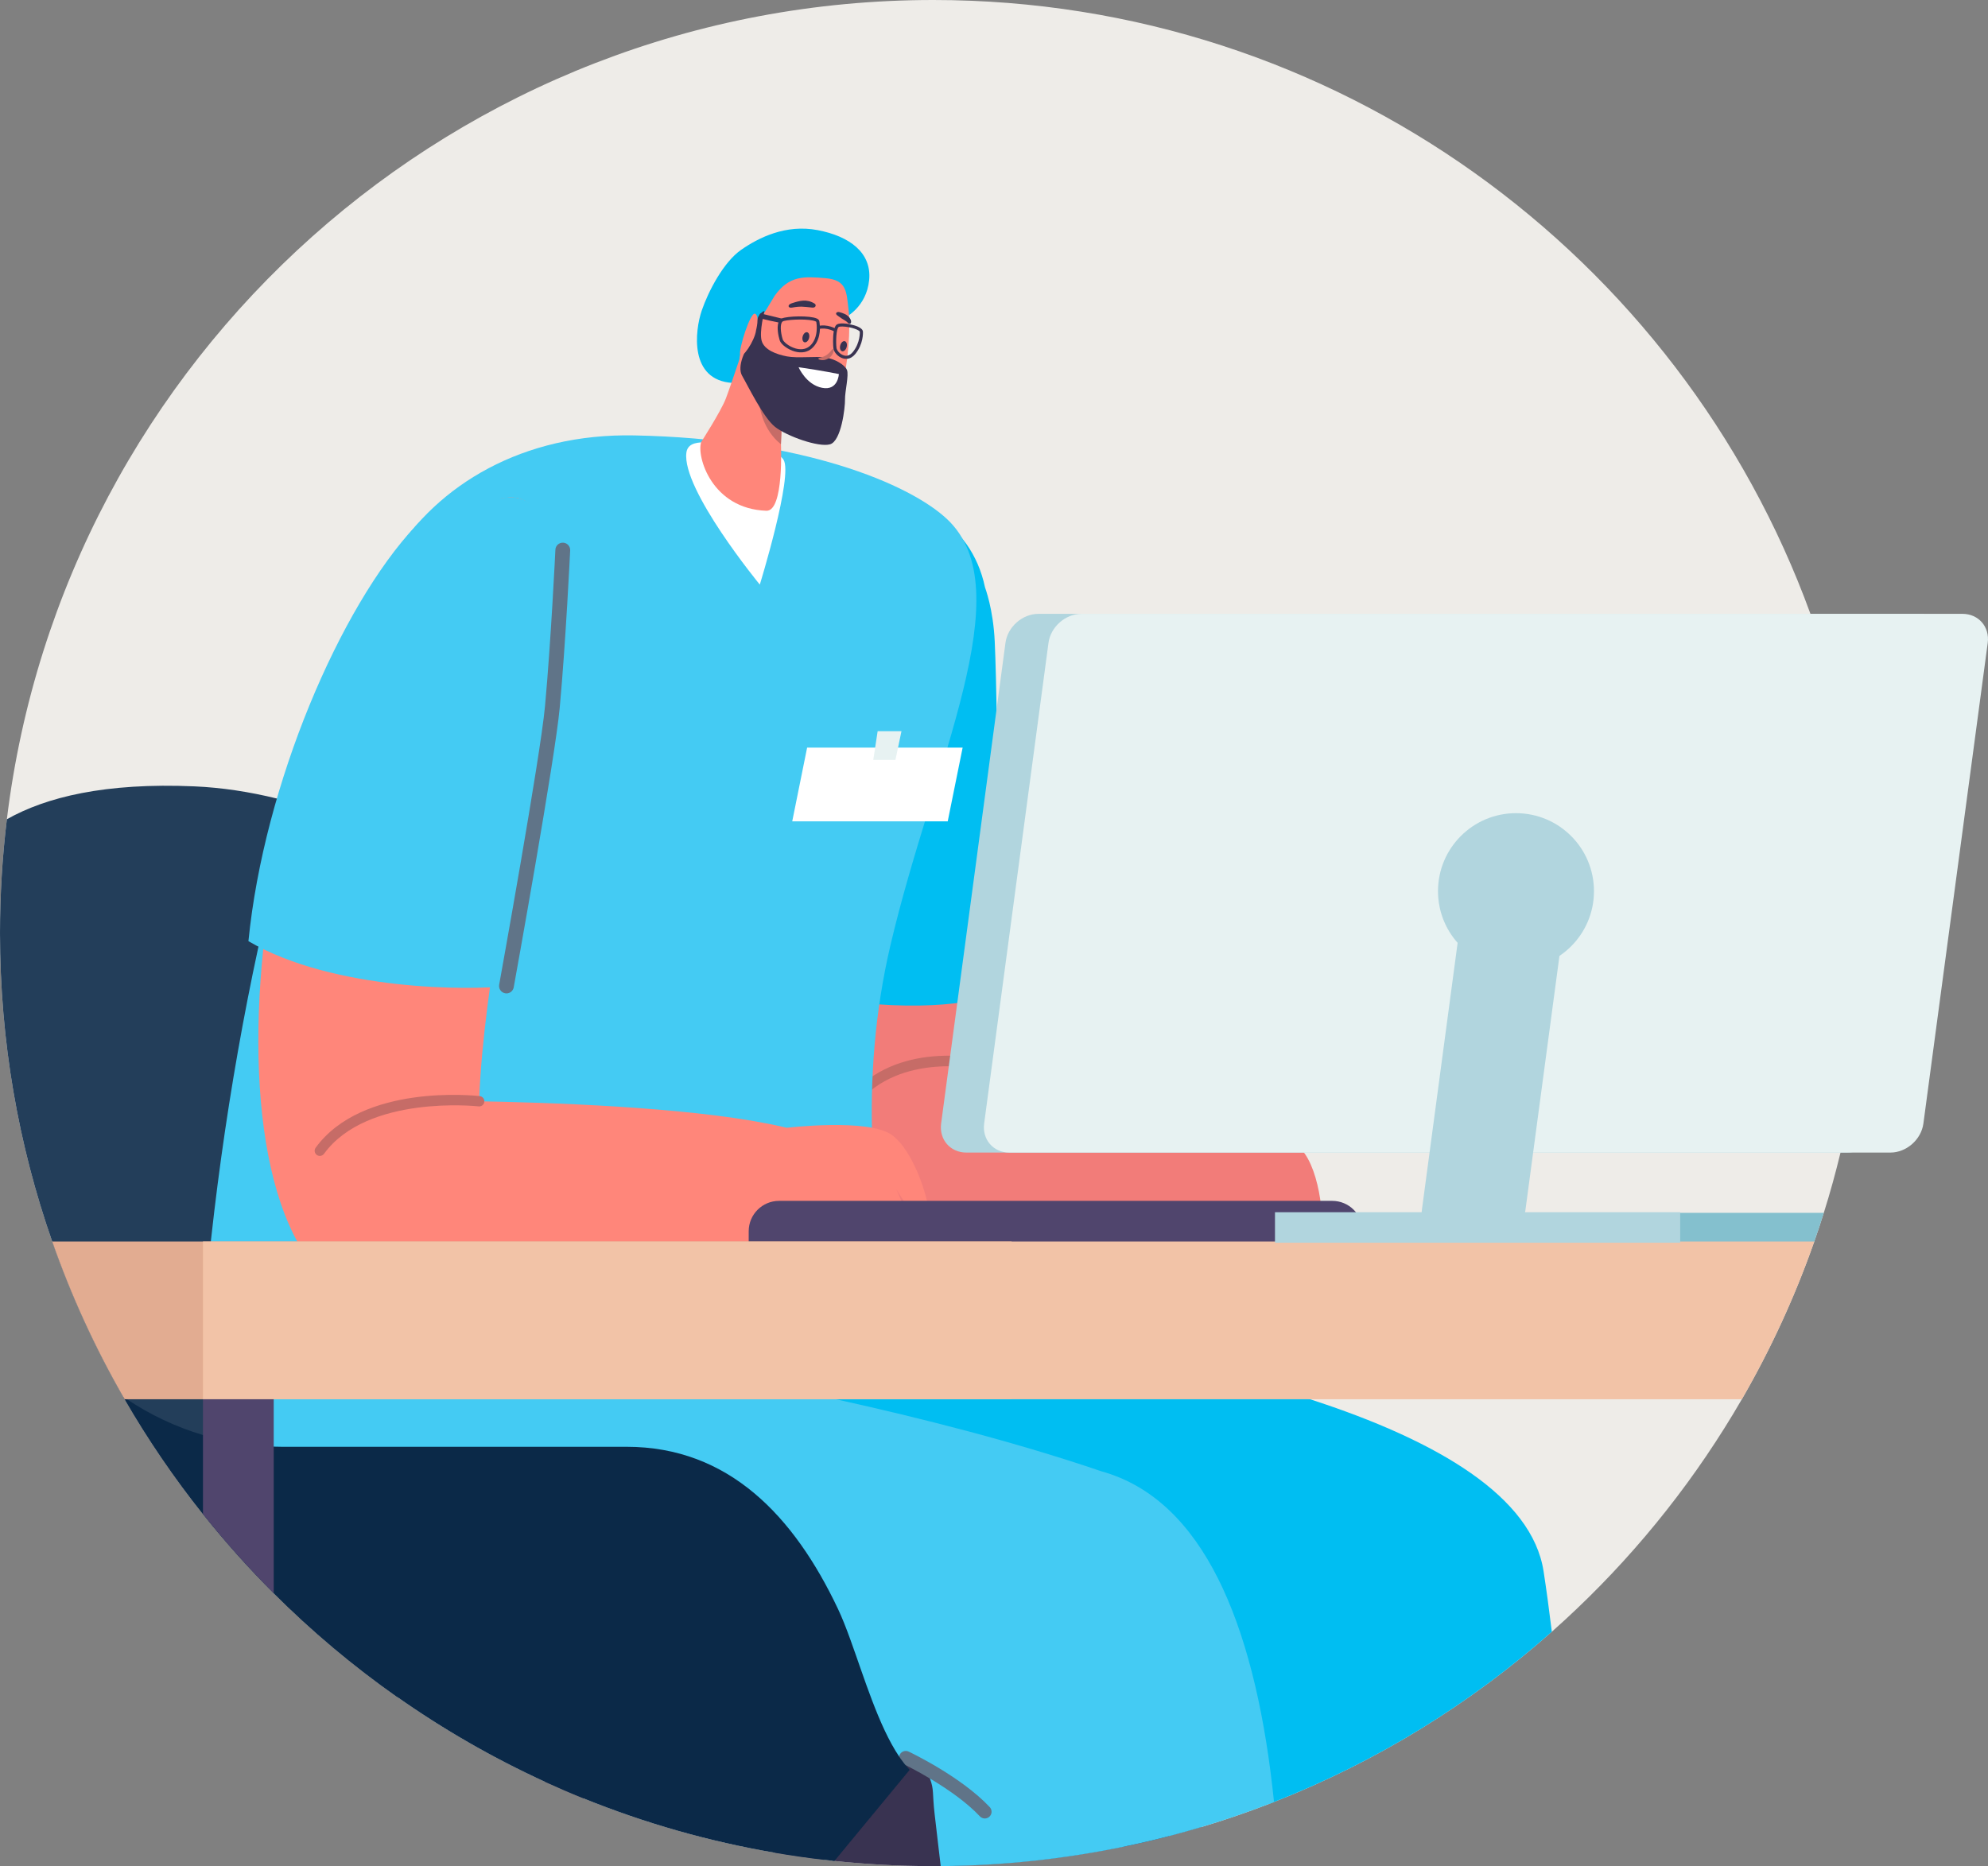<?xml version="1.0" encoding="UTF-8"?><svg id="Layer_2" xmlns="http://www.w3.org/2000/svg" viewBox="0 0 865.94 813.01"><rect x="0" y="0" width="865.94" height="813.01" fill="#808080" stroke="none"/><defs><style>.cls-1{fill:#b1d5de;}.cls-1,.cls-2,.cls-3,.cls-4,.cls-5,.cls-6,.cls-7,.cls-8,.cls-9,.cls-10,.cls-11,.cls-12,.cls-13,.cls-14,.cls-15,.cls-16,.cls-17{stroke-width:0px;}.cls-2{fill:#00bef2;}.cls-3{fill:#ff867a;}.cls-4{fill:#e2ac91;}.cls-5{fill:#0b2948;}.cls-6{fill:#eeece8;}.cls-7{fill:#607488;}.cls-8{fill:#c66c67;}.cls-9{fill:#233e5a;}.cls-10{fill:#50456d;}.cls-11{fill:#f27c79;}.cls-12{fill:#44cbf3;}.cls-13{fill:#e7f2f2;}.cls-14{fill:#393351;}.cls-15{fill:#fff;}.cls-16{fill:#f2c3a7;}.cls-17{fill:#84c0ce;}</style></defs><g id="_Layer_"><path class="cls-6" d="M813.01,406.51c0,32.94-3.92,64.96-11.31,95.62-2.14,8.87-4.56,17.63-7.28,26.26-1.31,4.19-2.69,8.35-4.15,12.49-.07.21-.14.42-.22.63-8.37,23.78-18.9,46.56-31.33,68.08-2.45,4.24-4.97,8.43-7.57,12.56-20.74,33.08-46.11,62.96-75.2,88.73-35.38,31.34-76.26,56.61-121.01,74.17-.71.28-1.43.56-2.14.83-9.71,3.75-19.6,7.13-29.64,10.13-4.6,1.38-9.24,2.68-13.9,3.89-6.42,1.68-12.91,3.19-19.45,4.55-25.87,5.39-52.63,8.32-80.05,8.53-1.08,0-2.17.01-3.25.01-14.55,0-28.91-.77-43.07-2.25-.31-.04-.61-.07-.92-.1-1.17-.13-2.34-.26-3.5-.4-7.22-.83-14.38-1.86-21.48-3.08-28.94-4.95-56.83-12.95-83.34-23.67-5.72-2.31-11.37-4.76-16.96-7.31-22.66-10.39-44.19-22.8-64.37-37-19.16-13.48-37.11-28.58-53.64-45.09-10.91-10.89-21.21-22.41-30.82-34.48-12.56-15.77-23.98-32.49-34.12-50.04-.21-.37-.42-.72-.63-1.09-12.27-21.39-22.66-44.01-30.92-67.62C8.01,498.82,0,453.6,0,406.51c0-16.79,1.02-33.33,2.99-49.59C27.45,155.8,198.78,0,406.51,0c175.65,0,325.29,111.41,382.09,267.43,15.8,43.39,24.42,90.23,24.42,139.08Z"/><path class="cls-9" d="M547,678.16l-14.54,13.5-31.05,28.84-71.05,65.99-4.32,4.01-14.97,13.91c-.8-.13-1.59-.25-2.38-.38-13.01-2.12-24.92-4.5-34.51-6.29-.78-.14-1.55-.29-2.3-.43-6.06-1.11-11.07-1.94-14.7-2.24-.65-.05-1.41-.14-2.28-.27-4.62-.68-12.19-2.39-21.96-4.9-36.37-9.36-103.07-29.95-160.07-50.7-19.16-13.48-37.11-28.58-53.64-45.09-10.91-10.89-21.21-22.41-30.82-34.48-12.56-15.77-23.98-32.49-34.12-50.04-.21-.37-.42-.72-.63-1.09-12.27-21.39-22.66-44.01-30.92-67.62C8.01,498.82,0,453.6,0,406.51c0-16.79,1.02-33.33,2.99-49.59,16.98-9.6,42.74-16.04,81.76-14.33,11.88.52,23.87,2.37,35.84,5.29,1.87.46,3.73.93,5.6,1.44.66.18,1.32.36,1.98.55,31.26,8.8,62.27,24.6,90.96,43.02,1.41.9,2.82,1.81,4.22,2.74.44.29.88.58,1.32.87,1.52,1,3.04,2.01,4.55,3.03,38.77,26.17,72.68,56.32,96.29,78.96,2.2,2.11,4.31,4.15,6.32,6.11,1.96,1.92,3.83,3.76,5.61,5.52.79.79,1.56,1.56,2.32,2.31,6.02,6.02,10.85,10.99,14.3,14.54,3.53,3.63,7.78,6.71,12.58,9.38,4.64,2.6,9.79,4.82,15.3,6.79.02,0,.04.01.05.02,3.82,1.37,7.8,2.62,11.92,3.8.98.28,1.96.56,2.96.83,2.65.73,5.35,1.43,8.08,2.13,4.82,1.22,9.75,2.41,14.72,3.61,9.22,2.24,18.58,4.55,27.64,7.33,7.84,2.41,15.46,5.17,22.57,8.54.91.43,1.81.87,2.71,1.33,8.62,4.36,16.43,9.71,22.87,16.52,7.62,8.06,14.42,17.44,20.39,27.42,2.91,4.85,5.62,9.85,8.14,14.9,12.36,24.79,20.03,50.96,23.03,68.57Z"/><path class="cls-2" d="M368.12,138.33s9.31-4.46,10.47-16.34c1.16-11.88-8.51-19.07-22.42-21.73-13.9-2.65-25.68,3.26-33.34,8.58-7.65,5.32-14.27,17.99-17.18,26.5-2.9,8.52-5.69,30.38,13.52,31.49,19.21,1.11,48.94-28.51,48.94-28.51Z"/><path class="cls-11" d="M372.28,450.9s179.23,36.65,182.09,64.64c4.33,42.28-186.45,49.92-220.77,12.83-34.32-37.09,7.21-82.81,38.68-77.47Z"/><path class="cls-14" d="M359.01,810.26c-7.22-.83-14.38-1.86-21.48-3.08l-4.6-17.28-1.07-4c-1.42-5.33,1.75-10.8,7.07-12.22,5.32-1.42,10.8,1.75,12.22,7.08l3.74,14.04,4.11,15.45Z"/><path class="cls-14" d="M254.2,783.52c-5.72-2.31-11.37-4.76-16.96-7.31,2.44-2.38,6.02-3.46,9.55-2.52,4.53,1.2,7.5,5.34,7.41,9.83Z"/><path class="cls-14" d="M509.25,799.91c-6.42,1.68-12.91,3.19-19.45,4.55l-4.94-18.56c-1.42-5.33,1.75-10.8,7.08-12.22,5.32-1.42,10.79,1.75,12.21,7.08l5.1,19.15Z"/><path class="cls-14" d="M547,702.01c-.14,13.06-.08,23.54-.28,32.37-.11,4.79-.29,9.1-.62,13.09-1.32,15.49-4.93,26-15.3,40.51-2.19,3.05-4.76,5.73-7.65,8.04-4.6,1.38-9.24,2.68-13.9,3.89-6.42,1.68-12.91,3.19-19.45,4.55-25.87,5.39-52.63,8.32-80.05,8.53-1.08,0-2.17.01-3.25.01-14.55,0-28.91-.77-43.07-2.25-.31-.04-.61-.07-.92-.1,2.55-3.66,5.83-8.34,9.37-13.34,7.4-10.43,15.95-22.22,21.39-28.9l.47-.28,2.92-1.71,2.67-1.57,76.25-44.77,55.01-32.3,16.41-9.64c1,5.86.04,20.25,0,23.85Z"/><path class="cls-11" d="M399.86,229.44c53.31-9.45,25.5,260.14,25.5,260.14,0,0-4.42,120.03-54.83,78.36-68.88-56.94-59.2-322.81,29.33-338.5Z"/><path class="cls-8" d="M371.63,481.78c-.5,0-1.01-.17-1.43-.51-.96-.79-1.1-2.21-.31-3.17,20.54-25.03,56.76-17.04,58.29-16.69,1.21.28,1.97,1.49,1.69,2.7-.28,1.21-1.48,1.97-2.7,1.69-.35-.08-35.05-7.69-53.8,15.16-.44.54-1.09.82-1.74.82Z"/><path class="cls-2" d="M675.95,710.89c-35.38,31.34-76.26,56.61-121.01,74.17-.71.28-1.43.56-2.14.83-1.9-15.79-4.05-28.51-6.69-38.42-3.26-12.26-7.29-20.2-12.52-24.27-2.4-1.87-14.27-2.37-32.17-2.69-7.61-.14-16.31-.25-25.84-.41-29.68-.51-67.4-1.59-105.25-6.01-53.4-6.23-107.05-19.09-138.71-46.34-16.78-14.45-25.57-26.82-28.48-37.42-2.16-7.85-1.09-14.71,2.34-20.73,4.74-8.33,14.01-15.02,25.54-20.39,1.74-.81,3.52-1.59,5.35-2.34,40.1-16.43,101.01-18.98,101.01-18.98,12.57,1.16,25.43,2.46,38.44,3.93,5.42.61,10.86,1.25,16.33,1.92,2.08.25,4.17.52,6.26.78,14.06,1.78,28.2,3.76,42.25,5.94,25.72,4.01,51.14,8.72,75.18,14.23,19.33,4.43,37.77,9.38,54.77,14.9,56.21,18.22,96.74,42.63,101.75,74.97,1.18,7.61,2.38,16.45,3.59,26.32Z"/><path class="cls-2" d="M435.49,432.67s-16.21,7.57-53.72,4.84c-14.4-1.05-56.66-11.18-56.66-11.18,0,0-.23-111.68,24.88-151.59,6.7-10.65,20.46-34.99,26.65-42.14,19-21.96,46.48-5.2,52.4,23.24.07.32,3.58,9.26,4.25,23.69,1.51,32.66,2.21,153.14,2.21,153.14Z"/><path class="cls-12" d="M554.94,785.06c-.71.28-1.43.56-2.14.83-9.71,3.75-19.6,7.13-29.64,10.13-4.6,1.38-9.24,2.68-13.9,3.89-6.42,1.68-12.91,3.19-19.45,4.55-25.87,5.39-52.63,8.32-80.05,8.53-.38-3.14-.73-6.14-1.06-8.97-.6-5.13-1.13-9.71-1.59-13.67-1.07-9.38-.2-10.54-2.05-15.52h0c-.71-1.95-1.84-4.48-3.67-8.31-1.34.02-2.92-.02-4.73-.09-1.34-.05-2.79-.14-4.36-.24-.23-.01-.46-.03-.68-.05-44.83-3.08-176.9-24.09-213.68-36.6-31.46-10.7-49.07-33.83-58.71-59.03-5.21-13.59-8.1-27.79-9.6-40.98-.8-7.01-1.2-13.74-1.35-19.94-.43-17.34,1.14-30.54,1.64-34.28.09-.71.15-1.07.15-1.07l126.29,12.63,10.86,1.08s20.69,2.95,51.9,8.63c0,0,.01,0,.02,0,18.6,3.38,40.93,7.73,64.84,13,37.47,8.27,78.82,18.8,115.75,31.41,22.34,6.19,38.89,22.91,50.86,46.79.63,1.27,1.26,2.56,1.87,3.87,5.87,12.57,10.56,26.96,14.27,42.72,3.68,15.68,6.36,32.72,8.21,50.68Z"/><path class="cls-12" d="M170.96,242.78c19.71-31.67,56.79-54.04,105.3-53.09,72.93,1.43,119.9,21.03,136.32,36.52,32.78,30.93-6.02,105.81-24.75,185.73-13.42,57.3-9.07,117.83,4.86,163.7.33,2.4-25.32,33.34-144.11,16-117.71-17.18-161.28-5.77-157.87-39.95,12.57-126.19,45.19-252.58,80.24-308.91Z"/><path class="cls-15" d="M307.1,192.63c-1.97.21-7.48-.22-8.12,4.54-2.15,15.99,31.98,57.52,31.98,57.52,0,0,14.67-47.62,10.32-54.42-4.35-6.8-29.41-8.15-34.19-7.64Z"/><path class="cls-3" d="M221.59,216.76c44.91-2.99-12.74,178.7-13.01,270.34-.04,12.22-35.63,113.89-73.68,62.32-54.57-73.96-3-326.68,86.69-332.66Z"/><path class="cls-12" d="M108.21,410.04c6.78-68.37,40-145.81,72.79-180.84,11.93-12.75,26.28-11.48,40.6-12.44,37.97-2.53,9.02,119.61-.99,212.79-14.78,1.91-75.13,2.29-112.4-19.52Z"/><path class="cls-7" d="M428.96,792.24c.72,0,1.45-.26,2.02-.8,1.19-1.11,1.25-2.98.13-4.16-12.44-13.25-34.38-23.74-35.31-24.18-1.47-.69-3.23-.07-3.92,1.4-.7,1.47-.07,3.23,1.4,3.92.22.1,21.87,10.46,33.54,22.89.58.62,1.36.93,2.15.93Z"/><path class="cls-5" d="M396.24,771.05l-22.05,26.7-10.74,13.01c-.31-.04-.61-.07-.92-.1-1.17-.13-2.34-.26-3.5-.4-7.22-.83-14.38-1.86-21.48-3.08-28.94-4.95-56.83-12.95-83.34-23.67-5.72-2.31-11.37-4.76-16.96-7.31-22.66-10.39-44.19-22.8-64.37-37-19.16-13.48-37.11-28.58-53.64-45.09-10.91-10.89-21.21-22.41-30.82-34.48-12.56-15.77-23.98-32.49-34.12-50.04-.21-.37-.42-.72-.63-1.09.53.37,1.07.73,1.6,1.09,10.15,6.78,21.3,12.07,33.14,15.6,6.87,2.05,13.97,3.52,21.22,4.34,3.17.37,6.37.6,9.6.71,1.19.04,2.39.07,3.59.07.41,0,.81,0,1.22,0h148.88c44.56,0,73.01,30.33,92.08,70.61,1.78,3.76,3.54,8.25,5.32,13.15,6.05,16.63,12.41,37.91,21.32,51.16.22.32.44.65.66.96.47.68.95,1.32,1.44,1.95.22.29.44.56.67.84.59.72,1.2,1.41,1.81,2.06Z"/><path class="cls-3" d="M333.83,222.52c-23.73-.82-30.48-23.56-28.42-29.92,0,0,8.64-13.42,10.76-18.98,2.54-6.69,9.05-26.56,9.05-26.56l16.07,18.27-.27,6.8-.21,5.36-.64,16.03s1.38,29.26-6.34,29Z"/><path class="cls-8" d="M342.67,178.31c-.61-.25-1.23-.53-1.87-.81l-.64,16.03c-7.72-6.14-9.78-15.87-9.83-22.16-.03-3.2.46-5.51.99-5.99,1.25-1.14,3.35,4.67,8.28,8.08,10.24,7.08,18.09,7.5,20.56,6.81-3.77,1.92-9.21,1.38-16.61-1.61h-.03c-.16-.09-.32-.17-.48-.25h-.04c-.15-.09-.26-.12-.33-.11Z"/><path class="cls-3" d="M361.96,179.06s-.03.02-.04.04c-.54.46-1.12.85-1.76,1.17-3.77,1.92-9.21,1.38-16.61-1.61h-.03c-.28-.12-.56-.23-.85-.36-.61-.25-1.23-.53-1.87-.81-.75-.34-1.51-.7-2.3-1.09-2.9-.64-5.73-2.5-8.17-5.04-5.9-6.13-10.39-12.57-7.15-18.98l4.54-7.49,9.71-16.04c6.35-8.88,12.74-8.44,22.11-7.66,9.53.8,9.13,6.15,10.08,13.73.91,7.28.08,23.82-3.79,37.44-.85,2.96-2.11,5.2-3.87,6.7Z"/><path class="cls-14" d="M333,135.46s-2.34,8.96-1.24,12.98c1.1,4.02,6.47,5.95,11.03,6.83,4.56.88,12.48-.14,16.69.46,4.22.6,8.49,3.22,9.43,5.42.94,2.2-.91,9.47-.84,12.91.07,3.44-1.61,18.09-6.52,19.51s-18.8-3.51-23.95-7.6c-5.16-4.09-11.82-17.92-14.31-22.2-2.49-4.28,1.56-11.76,3.81-15.57s2.23-8.14,3.09-9.9c1.22-2.48,2.81-2.84,2.81-2.84Z"/><path class="cls-14" d="M344.84,132.14c3.53-1.16,6.53-1.98,9.95.1.95.58.5,1.93-.95,1.77-4.01-.44-5.25-.67-8.91.01-1.63.3-2.14-1.2-.09-1.88Z"/><path class="cls-14" d="M370.15,138.56c-1.08-1.56-2.91-2.14-4.53-2.58-1.08-.29-2.08.56-.91,1.43,3.24,2.41,3.36,1.95,4.76,3.34.99.99,1.91-.41.68-2.19Z"/><path class="cls-15" d="M365.4,162.96s-6.64-1.4-17.55-2.98c0,0,3.26,7.62,10.25,8.98,6.99,1.37,7.3-6,7.3-6Z"/><path class="cls-8" d="M356.47,156.23c-.11.19.38.54,1.18.64.82.14,2,.02,3.22-.71,0-.02.05-.04.07-.05.74-.49,1.24-1.07,1.58-1.65.51-.83.65-1.64.58-2.07-.03-.25-.11-.36-.24-.37-.06-.01-.11,0-.18.03-.23.16-.58.67-1.07,1.24-.38.42-.83.87-1.39,1.25-.06.06-.12.09-.19.14-.87.59-1.79.86-2.49,1.05-.62.17-1.04.27-1.08.49Z"/><path class="cls-14" d="M357.11,141.88c-.06-1.02-.19-1.73-.22-1.9-.07-.5-.43-.9-1.07-1.2-2.87-1.36-12.89-1.13-15.37-.01-.11.05-.2.1-.28.16-.53.35-.88.9-1.11,1.58-.74,2.23-.05,5.79.57,7.76.57,1.81,3.58,4.04,6.59,4.87.01,0,.02,0,.04.01,1.46.4,2.86.47,4.13.22,1.22-.23,2.31-.77,3.23-1.58.81-.72,1.44-1.52,1.93-2.37,1.2-2.06,1.55-4.35,1.6-6.16.01-.5,0-.96-.02-1.37ZM352.7,150.76c-1.95,1.72-4.38,1.54-6.09,1.07-.01,0-.02,0-.03-.01-2.95-.82-5.32-2.9-5.65-3.97-.98-3.12-1.22-7-.01-7.8,1.11-.73,9.15-1.25,13.13-.41,1.31.28,1.52.58,1.52.58v.04s0,0,0,0c.07.38,1.23,6.9-2.86,10.52Z"/><path class="cls-14" d="M375.87,144.55c0-.84-.74-1.59-2.2-2.24-.93-.41-2.29-.81-3.71-1.08-1.74-.34-3.56-.47-4.73-.15h0c-.4.1-.72.26-.94.47-.24.23-.44.55-.6.94-.05.14-.11.28-.16.43-.14.41-.25.87-.34,1.35-.51,2.78-.28,6.55-.17,7.47.18,1.59,1.9,3.73,4.17,4.4.02,0,.05.01.08.02.59.16,1.17.21,1.73.16,1.32-.13,2.55-.86,3.58-2.13,3.5-4.31,3.33-9.16,3.31-9.64ZM371.51,153.33c-.71.87-1.5,1.42-2.36,1.6-.51.11-1.04.08-1.59-.1-1.81-.53-3.08-2.25-3.2-3.25-.33-2.9-.1-8.1.88-9.07.4-.38,2.51-.35,4.72.08.45.09.9.2,1.35.32.64.18,1.26.39,1.82.63,1.15.5,1.39.91,1.39.98v.07s.26,4.71-3,8.73Z"/><path class="cls-14" d="M356.61,143.36c3.56-.9,6.95,1.12,6.99,1.14l.71-1.16c-.16-.1-3.92-2.33-8.03-1.29l.33,1.32Z"/><path class="cls-14" d="M339.9,140.67l.78-1.85-9.51-2.3-.97,1.78c.03.4,9.71,2.37,9.71,2.37Z"/><path class="cls-14" d="M366,150.45c-.33,1.2.02,2.35.79,2.56.77.21,1.66-.59,1.99-1.8.33-1.2-.02-2.35-.79-2.56s-1.66.59-1.99,1.8Z"/><path class="cls-14" d="M349.63,146.56c-.33,1.2.02,2.35.79,2.56.77.21,1.66-.59,1.99-1.8.33-1.2-.02-2.35-.79-2.56-.77-.21-1.66.59-1.99,1.8Z"/><path class="cls-3" d="M176.4,479.55s182.93-1.56,191.57,25.21c13.06,40.45-171.92,87.74-213.23,58.62-41.31-29.11-10.23-82.5,21.66-83.83Z"/><path class="cls-8" d="M139.31,503.59c-.46,0-.92-.14-1.32-.43-1-.73-1.23-2.14-.49-3.15,20.43-28.02,69.41-22.71,71.48-22.47,1.24.14,2.12,1.26,1.98,2.49-.14,1.24-1.26,2.12-2.49,1.98-.48-.06-48.45-5.24-67.33,20.65-.44.6-1.13.93-1.82.93Z"/><path class="cls-11" d="M523.08,488.29s35.31,3.27,43.8,12.51c8.49,9.24,10.57,34.3,8.08,41.36-2.49,7.07-11.02-17.67-11.02-17.67,0,0,5.22,20.96-2.16,27.81-7.37,6.85-16.36-20.52-18.58-20.79-2.22-.27,6.86,15.61,3.68,16.88-3.18,1.26-19.79-22.76-30.02-25.99-23.57-7.45-19.57-15.12-13.12-24.32,6.45-9.2,19.34-9.78,19.34-9.78Z"/><path class="cls-3" d="M342.95,491.31s35.21-4.17,45.44,3.09c10.23,7.26,17.5,31.34,16.54,38.77-.96,7.43-14.47-14.98-14.47-14.98,0,0,9.47,19.41,3.69,27.65-5.78,8.24-20.28-16.66-22.51-16.45-2.22.2,9.96,13.84,7.12,15.74-2.85,1.9-24.1-18.13-34.78-19.15-24.6-2.37-22.29-10.7-17.9-21.04,4.39-10.34,16.87-13.6,16.87-13.6Z"/><path class="cls-7" d="M220.61,432.78c-.19,0-.38-.02-.58-.05-1.75-.32-2.91-1.99-2.6-3.74.18-.99,17.93-99.16,19.96-121.27,2.63-28.57,4.51-67.84,4.53-68.24.08-1.78,1.59-3.14,3.37-3.06,1.78.08,3.15,1.59,3.07,3.37-.02.39-1.91,39.81-4.55,68.52-2.06,22.39-19.31,117.78-20.04,121.83-.28,1.56-1.64,2.65-3.17,2.65Z"/><path class="cls-10" d="M580.3,523.17h-240.94c-7.31,0-13.24,5.93-13.24,13.24v13.01h267.41v-13.01c0-7.31-5.93-13.24-13.24-13.24Z"/><path class="cls-17" d="M794.42,528.39c-1.31,4.19-2.69,8.35-4.15,12.49-.07.21-.14.42-.22.63h-195.94v-13.12h200.3Z"/><path class="cls-4" d="M440.65,540.88v68.71H54.29c-.21-.37-.42-.72-.63-1.09-12.27-21.39-22.66-44.01-30.92-67.62h417.91Z"/><path class="cls-16" d="M790.27,540.88c-.07.21-.14.42-.22.63-8.37,23.78-18.9,46.56-31.33,68.08H88.41v-68.71h701.87Z"/><path class="cls-1" d="M452.32,267.43h383.79c6.98,0,11.9,5.68,10.97,12.66l-28.02,209.38c-.93,6.98-7.37,12.66-14.36,12.66h-383.79c-6.98,0-11.9-5.68-10.97-12.66l28.02-209.38c.93-6.98,7.37-12.66,14.36-12.66Z"/><path class="cls-13" d="M471.06,267.43h383.79c6.98,0,11.9,5.68,10.97,12.66l-28.02,209.38c-.93,6.98-7.37,12.66-14.36,12.66h-383.79c-6.98,0-11.9-5.68-10.97-12.66l28.02-209.38c.93-6.98,7.37-12.66,14.36-12.66Z"/><path class="cls-1" d="M649.25,370.51h27.22c4.93,0,8.41,4.01,7.75,8.94l-19.79,147.9c-.66,4.93-5.21,8.94-10.14,8.94h-27.22c-4.93,0-8.41-4.01-7.75-8.94l19.79-147.9c.66-4.93,5.21-8.94,10.14-8.94Z"/><circle class="cls-1" cx="660.34" cy="388.24" r="33.97"/><rect class="cls-1" x="555.36" y="528.11" width="176.51" height="13.28" transform="translate(1287.23 1069.51) rotate(180)"/><path class="cls-10" d="M119.23,609.59v84.52c-10.91-10.89-21.21-22.41-30.82-34.48v-50.04h30.82Z"/><path class="cls-3" d="M329.32,143.92s1.67-6.26-.4-7.24c-2.07-.98-7.3,15.73-6.52,17.85.77,2.12,6.3-5.89,6.93-10.61Z"/><polygon class="cls-15" points="412.81 357.84 345.08 357.84 351.57 325.7 419.31 325.7 412.81 357.84"/><polygon class="cls-13" points="380.38 331.07 382.29 318.54 392.67 318.54 390.04 331.07 380.38 331.07"/></g></svg>